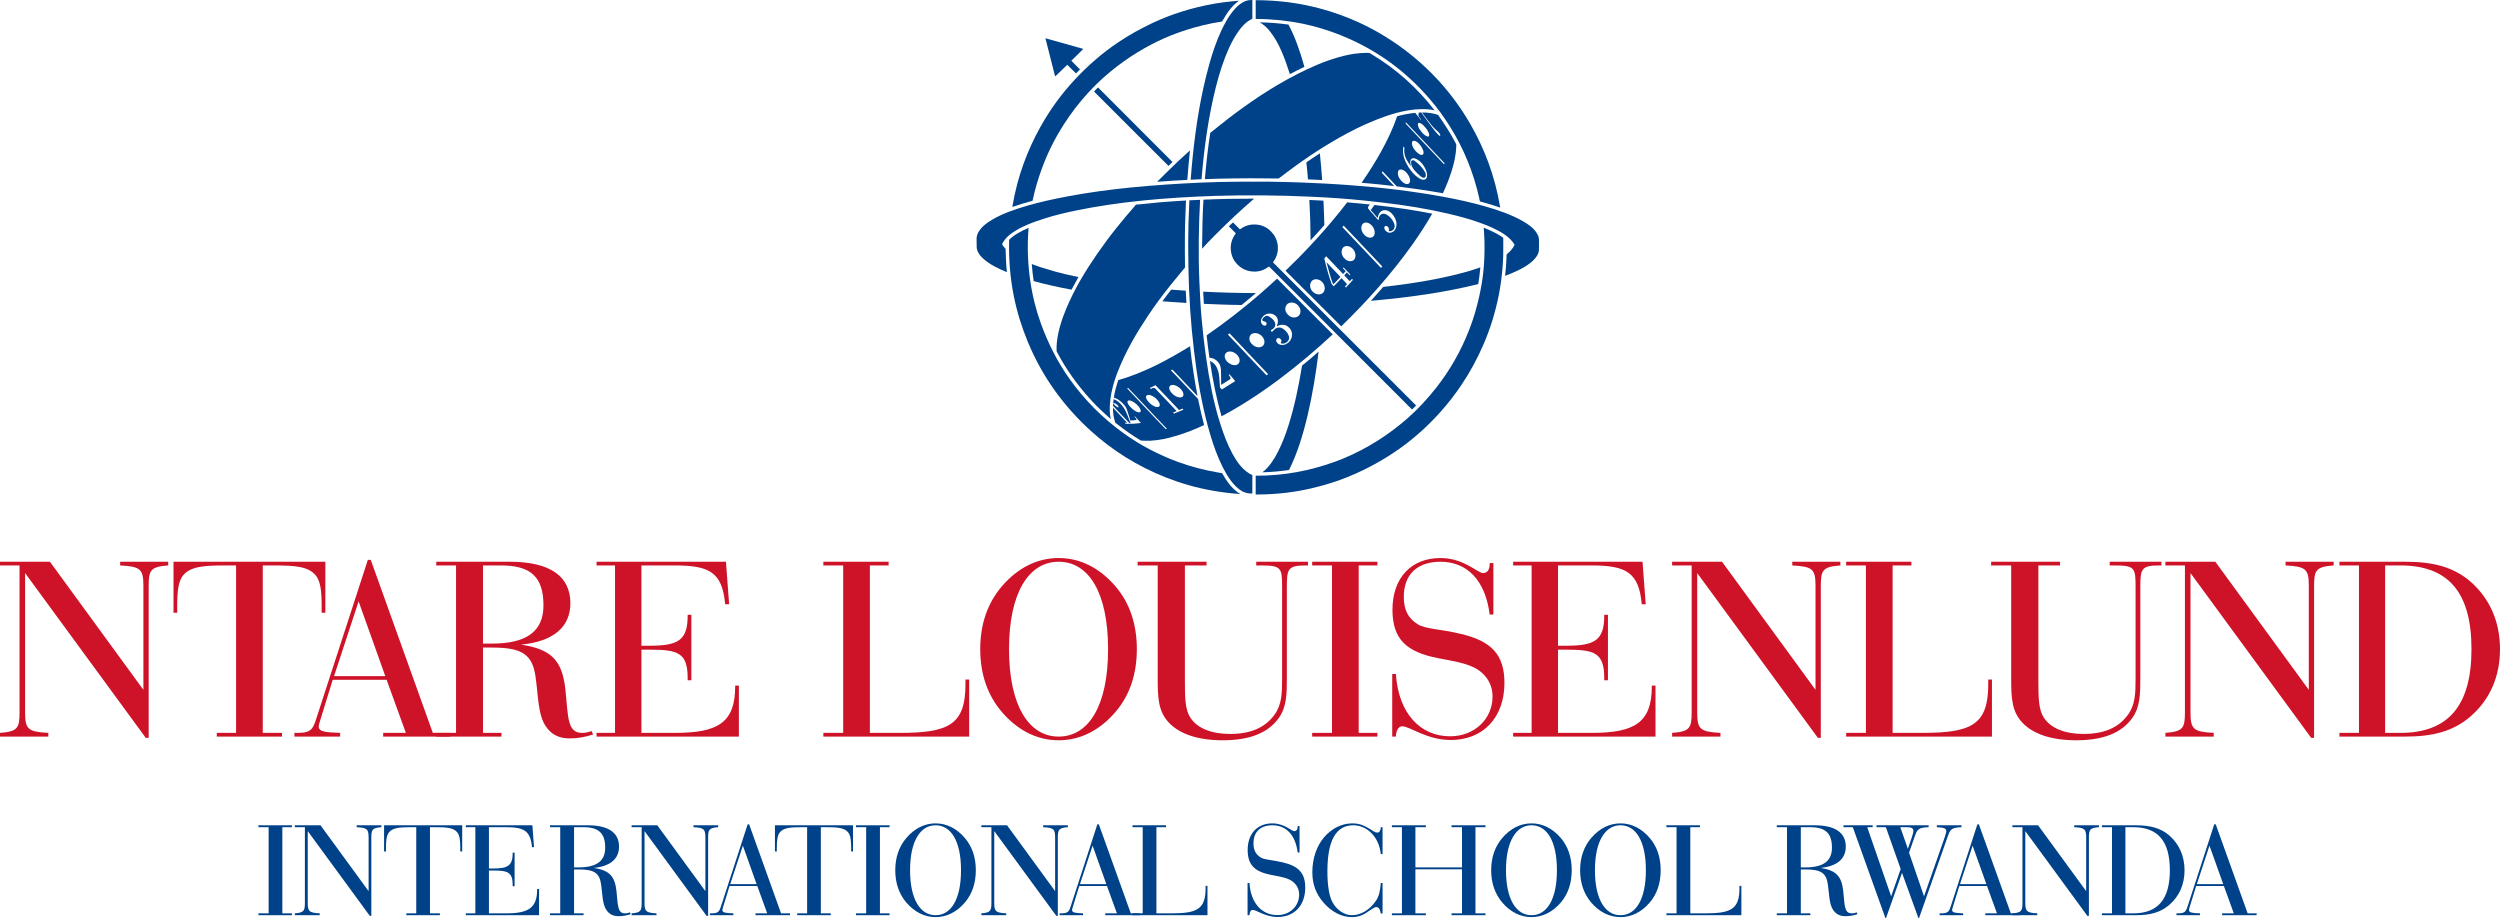 <?xml version="1.0" encoding="UTF-8" standalone="no"?>
<!DOCTYPE svg PUBLIC "-//W3C//DTD SVG 1.1//EN" "http://www.w3.org/Graphics/SVG/1.1/DTD/svg11.dtd">
<svg width="100%" height="100%" viewBox="0 0 256 94" version="1.1" xmlns="http://www.w3.org/2000/svg" xmlns:xlink="http://www.w3.org/1999/xlink" xml:space="preserve" xmlns:serif="http://www.serif.com/" style="fill-rule:evenodd;clip-rule:evenodd;stroke-linejoin:round;stroke-miterlimit:2;">
	<g>
		<path d="M157.575,24.38c0.029,0.183 0.025,0.429 0.017,0.654c-0.009,0.221 0.012,0.45 -0.013,0.65c-0.025,0.196 -0.096,0.346 -0.179,0.488c-0.163,0.275 -0.388,0.5 -0.633,0.704c-0.734,0.591 -1.692,1.012 -2.646,1.371c0.066,-0.53 0.104,-1.05 0.133,-1.617c0.013,-0.183 0.004,-0.371 0.025,-0.558c0,-0.042 0.017,-0.042 0.05,-0.067c0.313,-0.258 0.592,-0.558 0.767,-0.942c-0.467,-0.808 -1.396,-1.325 -2.275,-1.741c-0.45,-0.209 -0.929,-0.388 -1.417,-0.559c-0.487,-0.175 -0.992,-0.333 -1.504,-0.475c-2.071,-0.571 -4.292,-1 -6.592,-1.325c-1.154,-0.162 -2.337,-0.291 -3.537,-0.421c-1.796,-0.187 -3.642,-0.316 -5.534,-0.4c-3.108,-0.145 -6.491,-0.187 -9.691,-0.087c-5.113,0.162 -9.95,0.592 -14.338,1.496c-1.083,0.225 -2.158,0.475 -3.158,0.796c-1.238,0.391 -2.463,0.833 -3.429,1.52c-0.388,0.275 -0.725,0.584 -0.954,1.025c-0.038,0.067 -0.059,0.113 -0.021,0.175c0.091,0.15 0.204,0.28 0.325,0.413c0.025,0.821 0.054,1.629 0.133,2.392c-0.883,-0.375 -1.733,-0.767 -2.404,-1.375c-0.221,-0.2 -0.421,-0.421 -0.558,-0.696c-0.071,-0.146 -0.121,-0.309 -0.13,-0.5c-0.008,-0.188 0,-0.409 -0.008,-0.617c-0.012,-0.217 -0.004,-0.412 0.046,-0.575c0.042,-0.162 0.112,-0.304 0.196,-0.429c0.325,-0.513 0.821,-0.867 1.337,-1.175c1.029,-0.621 2.296,-1.054 3.596,-1.438c1.313,-0.383 2.683,-0.679 4.079,-0.945c4.229,-0.805 8.842,-1.2 13.663,-1.421c1.2,-0.054 2.433,-0.084 3.679,-0.092c0.204,0 0.412,-0.008 0.621,-0.008l1.975,-0c0.446,-0 0.891,-0.004 1.325,0.012c0.883,0.034 1.758,0.025 2.612,0.067c0.867,0.042 1.721,0.079 2.563,0.117c0.85,0.041 1.687,0.104 2.516,0.162c3.33,0.242 6.534,0.633 9.534,1.183c1.496,0.271 2.962,0.596 4.358,0.996c1.396,0.4 2.717,0.867 3.846,1.517c0.554,0.317 1.1,0.687 1.433,1.246c0.084,0.141 0.159,0.283 0.192,0.479" style="fill:#004289;fill-rule:nonzero;"/>
		<path d="M153.938,24.697c0.012,0.92 -0.005,1.87 -0.08,2.729c-0.083,1 -0.212,1.925 -0.391,2.833c-0.359,1.796 -0.879,3.433 -1.525,4.933c-0.646,1.509 -1.4,2.892 -2.267,4.188c-0.642,0.962 -1.35,1.875 -2.108,2.729c-1.259,1.421 -2.671,2.708 -4.242,3.825c-1.575,1.117 -3.3,2.079 -5.208,2.863c-1.142,0.475 -2.371,0.858 -3.671,1.17c-1.729,0.417 -3.646,0.671 -5.784,0.671c-0.016,0 -0.037,0.004 -0.045,0c-0.038,-0.004 -0.025,0.004 -0.034,-0.025c-0.016,-0.046 0,-0.154 0,-0.233l0,-1.604c0,-0.021 -0.008,-0.054 0.009,-0.063c3.033,0.009 5.604,-0.554 7.862,-1.346c0.379,-0.129 0.746,-0.27 1.108,-0.42c2.513,-1.046 4.667,-2.45 6.567,-4.113c1.079,-0.946 2.058,-2.008 2.954,-3.15c1.342,-1.708 2.471,-3.65 3.329,-5.829c0.575,-1.458 1.013,-3.042 1.313,-4.792c0.292,-1.712 0.375,-3.787 0.208,-5.725c0,-0.008 0,-0.012 0.009,-0.016c0.666,0.27 1.287,0.545 1.854,0.929c0.041,0.025 0.087,0.046 0.112,0.071c0.038,0.041 0.029,0.287 0.029,0.375" style="fill:#004289;fill-rule:nonzero;"/>
		<path d="M153.621,21.247c-0,0.004 -0.004,0.008 -0.013,0.008c-0.571,-0.2 -1.162,-0.383 -1.775,-0.55c-0.087,-0.021 -0.179,-0.038 -0.258,-0.071c-0.025,-0.008 -0.025,-0.004 -0.033,-0.033c-0.034,-0.079 -0.038,-0.179 -0.059,-0.271c-0.612,-2.746 -1.612,-5.096 -2.891,-7.183c-0.655,-1.075 -1.388,-2.08 -2.188,-3.009c-2.4,-2.791 -5.379,-5.033 -9.087,-6.521c-2.463,-0.991 -5.255,-1.658 -8.721,-1.679l-0.013,0l0,-1.908c0,-0.008 0,-0.013 0.004,-0.013c3.821,0.013 6.934,0.775 9.671,1.896c2.05,0.842 3.875,1.913 5.525,3.15c2.742,2.054 5.038,4.617 6.792,7.663c1.408,2.446 2.5,5.237 3.046,8.521" style="fill:#004289;fill-rule:nonzero;"/>
		<path d="M151.588,27.38c-0.046,0.583 -0.13,1.167 -0.217,1.712c-3.271,0.813 -6.85,1.338 -10.613,1.675c-0.054,0.005 -0.116,0.005 -0.187,0.009c-0.058,0.008 -0.15,0.029 -0.179,0.021c-0.009,-0.005 -0.013,-0 -0,-0.021c0.041,-0.05 0.104,-0.1 0.146,-0.15c0.354,-0.392 0.683,-0.763 1.033,-1.167c0.029,-0.029 0.062,-0.075 0.087,-0.083c0.042,-0.013 0.109,-0.013 0.167,-0.017c3.05,-0.35 5.975,-0.842 8.621,-1.608c0.187,-0.059 0.383,-0.117 0.567,-0.179c0.195,-0.063 0.391,-0.121 0.575,-0.192" style="fill:#004289;fill-rule:nonzero;"/>
		<path d="M144.388,18.559c0.029,-0.304 -0.13,-0.575 -0.255,-0.742c-0.145,-0.2 -0.321,-0.375 -0.558,-0.445c-0.058,-0.017 -0.129,-0.021 -0.192,-0.013c-0.075,0.013 -0.145,0.05 -0.183,0.113c-0.125,0.195 -0.037,0.516 0.042,0.683c0.108,0.212 0.287,0.429 0.475,0.558c0.104,0.075 0.229,0.142 0.383,0.138c0.171,-0.009 0.275,-0.138 0.287,-0.292m1.388,-2.933c-0,-0.146 -0.058,-0.284 -0.125,-0.409c-0.113,-0.233 -0.279,-0.458 -0.463,-0.612c-0.108,-0.088 -0.275,-0.213 -0.45,-0.183c-0.091,0.016 -0.141,0.083 -0.15,0.183c-0.025,0.225 0.067,0.408 0.142,0.542c0.138,0.233 0.3,0.425 0.525,0.579c0.083,0.062 0.267,0.183 0.408,0.121c0.071,-0.03 0.113,-0.117 0.113,-0.221m-0.071,2.779c0.379,0.029 0.479,-0.296 0.413,-0.654c-0.055,-0.275 -0.163,-0.504 -0.284,-0.7c-0.179,-0.292 -0.425,-0.575 -0.741,-0.742c-0.109,-0.058 -0.246,-0.121 -0.392,-0.108c-0.375,0.033 -0.321,0.558 -0.2,0.829c-0.004,-0 -0.004,-0.004 -0.008,-0.004c-0.092,-0.125 -0.192,-0.246 -0.284,-0.388c-0.254,-0.379 -0.491,-0.871 -0.391,-1.529c-0,-0.017 -0.021,-0.042 -0.042,-0.058c-0.017,-0.021 -0.042,-0.05 -0.058,-0.042c-0.105,0.396 -0.034,0.854 0.075,1.188c0.112,0.345 0.27,0.65 0.445,0.925c0.267,0.416 0.58,0.795 0.988,1.07c0.133,0.088 0.3,0.196 0.479,0.213m0.588,-4.442c0.129,-0.075 0.008,-0.371 -0.034,-0.45c-0.121,-0.258 -0.3,-0.475 -0.483,-0.662c-0.096,-0.096 -0.204,-0.188 -0.333,-0.242c-0.046,-0.017 -0.105,-0.033 -0.155,-0.025c-0.12,0.021 -0.108,0.188 -0.075,0.317c0.067,0.241 0.196,0.412 0.342,0.591c0.133,0.163 0.292,0.33 0.496,0.438c0.062,0.033 0.175,0.075 0.242,0.033m1.591,2.859c0.017,-0.034 0.021,-0.08 0.038,-0.113c-1.309,-1.4 -2.634,-2.792 -3.954,-4.183c-0.013,0.041 -0.025,0.083 -0.038,0.121c0.896,0.958 1.817,1.929 2.717,2.879c0.25,0.262 0.491,0.525 0.741,0.787c0.155,0.159 0.309,0.338 0.463,0.488c0.008,0.008 0.021,0.025 0.033,0.021m-6.3,0.72c-0.029,0.05 -0.062,0.1 -0.091,0.146c0.404,0.446 0.833,0.879 1.237,1.329c0.013,0.009 0.033,0.017 0.029,0.034c-1.091,-0.134 -2.2,-0.242 -3.325,-0.338c0,-0.016 0.013,-0.029 0.021,-0.041c0.696,-1.009 1.375,-2.067 1.983,-3.171c0.617,-1.125 1.196,-2.309 1.634,-3.6c0.579,-0.154 1.183,-0.279 1.85,-0.346c0.2,0.242 0.391,0.512 0.591,0.742c0.025,-0.05 -0.02,-0.084 -0.045,-0.121c-0.025,-0.034 -0.05,-0.071 -0.075,-0.104c-0.05,-0.067 -0.13,-0.155 -0.146,-0.234c-0.017,-0.104 0.037,-0.2 0.037,-0.312c0.059,-0.004 0.121,-0 0.171,-0.009c0.017,0 0.063,-0.004 0.083,0c0.034,0.013 0.084,0.109 0.117,0.155c0.413,0.57 0.817,1.15 1.258,1.708c0.113,0.142 0.238,0.292 0.38,0.425c0.045,0.046 0.116,0.112 0.162,0.1c0.054,-0.017 0.033,-0.1 0.013,-0.15c-0.092,-0.213 -0.334,-0.375 -0.496,-0.529c-0.175,-0.167 -0.338,-0.359 -0.484,-0.542c-0.312,-0.392 -0.6,-0.779 -0.87,-1.167c0.633,-0.004 1.17,0.084 1.637,0.246c0.658,0.913 1.283,1.884 1.825,2.929c0.013,0.034 0.042,0.08 0.046,0.1c0.008,0.055 -0.004,0.13 -0.004,0.2c-0.029,0.95 -0.242,1.767 -0.471,2.513c-0.254,0.821 -0.563,1.562 -0.9,2.283c-1.471,-0.266 -3,-0.491 -4.563,-0.687c-0.054,-0.009 -0.112,-0.004 -0.15,-0.017c-0.029,-0.012 -0.066,-0.058 -0.095,-0.092c-0.455,-0.491 -0.905,-0.962 -1.359,-1.45" style="fill:#004289;fill-rule:nonzero;"/>
		<path d="M146.9,11.297c0.008,0.004 -0.004,0.008 -0.004,-0c-0.821,-0.192 -1.842,-0.134 -2.65,-0.005c-0.825,0.138 -1.596,0.35 -2.3,0.592c-1.446,0.504 -2.758,1.1 -4.017,1.779c-2.196,1.184 -4.225,2.521 -6.158,3.984c-0.234,0.175 -0.479,0.358 -0.721,0.545c-0.033,0.03 -0.071,0.067 -0.1,0.08c-0.046,0.02 -0.15,0.004 -0.229,0.004c-0.871,-0 -1.742,-0.021 -2.625,-0.021c-0.638,-0 -1.275,0.017 -1.908,0.017c-0.938,-0 -1.884,0.05 -2.809,0.07c0.134,-1.625 0.313,-3.208 0.55,-4.733c2.175,-1.779 4.463,-3.487 6.996,-4.971c1.263,-0.741 2.567,-1.421 3.975,-2.012c0.708,-0.304 1.446,-0.559 2.217,-0.779c0.687,-0.196 1.387,-0.346 2.204,-0.409c0.212,-0.016 0.404,-0.025 0.637,-0.025c0.092,0 0.188,0 0.263,0.009c0.066,0.012 0.175,0.1 0.25,0.145c2.521,1.509 4.687,3.467 6.429,5.73" style="fill:#004289;fill-rule:nonzero;"/>
		<path d="M146.008,17.922c0.005,0.22 -0.145,0.35 -0.345,0.25c-0.159,-0.067 -0.292,-0.209 -0.417,-0.321c-0.129,-0.117 -0.263,-0.25 -0.371,-0.375c-0.112,-0.125 -0.217,-0.267 -0.296,-0.446c-0.054,-0.133 -0.154,-0.454 -0.021,-0.583c0.029,-0.025 0.067,-0.038 0.105,-0.038c0.145,-0.008 0.245,0.096 0.341,0.179c0.308,0.25 0.584,0.517 0.809,0.859c0.095,0.145 0.187,0.291 0.195,0.475" style="fill:#004289;fill-rule:nonzero;"/>
		<path d="M144.896,41.409c0.025,0.025 0.116,0.104 0.116,0.113c0,0.016 -0.083,0.087 -0.104,0.108c-0.104,0.104 -0.208,0.2 -0.308,0.3c-0.046,-0.029 -0.083,-0.067 -0.121,-0.104c-4.837,-4.842 -9.692,-9.7 -14.533,-14.538c-0.421,0.317 -0.959,0.575 -1.688,0.517c-0.658,-0.05 -1.154,-0.333 -1.521,-0.696c-0.366,-0.362 -0.65,-0.858 -0.704,-1.521c-0.054,-0.725 0.196,-1.271 0.517,-1.687c-0.05,-0.063 -0.113,-0.121 -0.175,-0.184c-0.146,-0.15 -0.296,-0.295 -0.45,-0.45c-0.021,-0.02 -0.092,-0.075 -0.092,-0.087c0,-0.017 0.084,-0.088 0.1,-0.104c0.109,-0.1 0.217,-0.204 0.321,-0.3c0.242,0.233 0.475,0.475 0.717,0.708c0.404,-0.296 0.95,-0.554 1.683,-0.487c0.65,0.054 1.133,0.333 1.488,0.695c0.362,0.363 0.641,0.838 0.704,1.492c0.066,0.708 -0.184,1.267 -0.492,1.679c4.825,4.842 9.696,9.7 14.542,14.546" style="fill:#004289;fill-rule:nonzero;"/>
		<path d="M138.542,28.659c-0.034,-0.033 -0.063,-0.071 -0.1,-0.104c-0.05,0.062 -0.113,0.121 -0.167,0.179c-0.012,0.017 -0.042,0.063 -0.054,0.063c-0.008,-0 -0.059,-0.059 -0.075,-0.075c-0.167,-0.171 -0.342,-0.375 -0.496,-0.53c0.092,-0.1 0.179,-0.2 0.271,-0.3c0.091,0.096 0.183,0.196 0.279,0.288c0.025,-0.021 0.054,-0.046 0.071,-0.075c-0.229,-0.242 -0.458,-0.488 -0.692,-0.725c-0.016,0.029 -0.05,0.05 -0.066,0.083c0.1,0.1 0.195,0.204 0.291,0.309c-0.091,0.091 -0.175,0.195 -0.271,0.287c-0.583,-0.6 -1.145,-1.221 -1.733,-1.821c-0.025,0.038 -0.058,0.071 -0.1,0.117c-0.029,0.033 -0.087,0.075 -0.092,0.108c-0.004,0.034 0.03,0.121 0.042,0.171c0.196,0.85 0.442,1.704 0.713,2.454c0.075,0.071 0.145,0.15 0.216,0.225c0.271,-0.262 0.525,-0.55 0.792,-0.825c0.192,0.204 0.387,0.4 0.571,0.613c-0.071,0.075 -0.15,0.146 -0.213,0.229c0.017,0.008 0.067,0.108 0.096,0.108c0.017,0 0.071,-0.079 0.088,-0.1c0.216,-0.216 0.441,-0.458 0.629,-0.679m0.054,-2.008c0.154,-0.113 0.242,-0.359 0.2,-0.613c-0.05,-0.333 -0.233,-0.566 -0.463,-0.716c-0.112,-0.071 -0.279,-0.142 -0.466,-0.125c-0.15,0.012 -0.271,0.079 -0.342,0.162c-0.117,0.142 -0.167,0.35 -0.137,0.558c0.029,0.188 0.12,0.363 0.225,0.484c0.104,0.121 0.233,0.237 0.412,0.3c0.179,0.062 0.404,0.075 0.571,-0.05m1.883,-2.346c0.217,-0.075 0.325,-0.325 0.288,-0.617c-0.05,-0.333 -0.238,-0.583 -0.463,-0.746c-0.112,-0.083 -0.271,-0.162 -0.45,-0.154c-0.141,0.004 -0.266,0.067 -0.333,0.159c-0.1,0.133 -0.142,0.316 -0.113,0.52c0.025,0.175 0.113,0.346 0.196,0.459c0.084,0.116 0.204,0.237 0.346,0.312c0.133,0.075 0.338,0.138 0.529,0.067m0.938,3.129c0.041,-0.054 0.087,-0.1 0.125,-0.158c-1.313,-1.396 -2.629,-2.788 -3.95,-4.175c-0.05,0.046 -0.088,0.104 -0.134,0.154c1.313,1.396 2.634,2.792 3.959,4.179m-9.692,0.371c-0.021,-0.021 -0.083,-0.083 -0.083,-0.088c-0,-0.012 0.075,-0.079 0.104,-0.104c0.108,-0.104 0.217,-0.208 0.312,-0.308c0.146,-0.142 0.28,-0.288 0.421,-0.413c0.296,-0.266 0.559,-0.562 0.829,-0.833c0.542,-0.546 1.084,-1.142 1.609,-1.712c1.062,-1.167 2.075,-2.38 3.041,-3.63c0.717,0.059 1.438,0.138 2.155,0.205c0.041,0.004 0.12,-0 0.137,0.012c0.021,0.008 -0.012,0.042 -0.029,0.067c-0.071,0.1 -0.192,0.216 -0.104,0.362c0.062,0.109 0.162,0.204 0.25,0.304c0.246,0.284 0.529,0.609 0.771,0.88c0.033,-0.034 0.037,-0.071 0.041,-0.113c0.025,-0.279 0.184,-0.554 0.488,-0.554c0.191,-0 0.325,0.087 0.437,0.167c0.229,0.166 0.421,0.375 0.563,0.633c0.075,0.129 0.141,0.262 0.15,0.45c-0,0.279 -0.146,0.467 -0.371,0.533c-0.079,0.021 -0.204,0.029 -0.233,-0.033c-0.017,-0.042 0.016,-0.104 0.016,-0.138c0.013,-0.17 -0.121,-0.337 -0.275,-0.362c-0.116,-0.017 -0.191,0.067 -0.2,0.175c-0.004,0.125 0.063,0.229 0.125,0.308c0.067,0.079 0.159,0.142 0.246,0.179c0.242,0.096 0.492,-0.008 0.629,-0.145c0.146,-0.146 0.225,-0.338 0.246,-0.609c0.017,-0.262 -0.054,-0.5 -0.146,-0.696c-0.087,-0.187 -0.212,-0.358 -0.358,-0.504c-0.129,-0.129 -0.321,-0.262 -0.538,-0.308c-0.283,-0.063 -0.483,0.042 -0.625,0.192c-0.137,0.154 -0.204,0.325 -0.254,0.591c-0.016,0.013 -0.029,-0.016 -0.041,-0.033c-0.221,-0.25 -0.459,-0.517 -0.671,-0.771c0.091,-0.125 0.191,-0.254 0.287,-0.392c0.025,-0.033 0.067,-0.116 0.096,-0.125c0.038,-0.012 0.129,0.013 0.196,0.021c1.958,0.221 3.908,0.504 5.717,0.863c-0.634,1.1 -1.321,2.162 -2.042,3.175c-2.167,3.046 -4.633,5.791 -7.275,8.362c-1.875,-1.862 -3.742,-3.729 -5.621,-5.608m3.521,0.937c-0.133,-0.087 -0.321,-0.17 -0.55,-0.145c-0.158,0.012 -0.283,0.083 -0.363,0.17c-0.12,0.13 -0.183,0.309 -0.175,0.509c0.009,0.191 0.092,0.375 0.192,0.504c0.183,0.233 0.588,0.483 0.975,0.304c0.158,-0.071 0.267,-0.212 0.308,-0.379c0.055,-0.196 0.005,-0.433 -0.07,-0.583c-0.084,-0.171 -0.18,-0.28 -0.317,-0.38" style="fill:#004289;fill-rule:nonzero;"/>
		<path d="M137.263,28.355c-0.18,0.192 -0.359,0.383 -0.542,0.575c-0.063,0.062 -0.117,0.129 -0.188,0.179c-0.05,-0.079 -0.083,-0.167 -0.116,-0.254c-0.225,-0.625 -0.4,-1.333 -0.584,-2.004c0.475,0.487 0.95,1.004 1.429,1.504" style="fill:#004289;fill-rule:nonzero;"/>
		<path d="M135.608,22.884c0,0.054 0.013,0.121 0.005,0.154c-0.005,0.021 -0.059,0.075 -0.084,0.104c-0.442,0.5 -0.875,0.996 -1.325,1.467c-0.008,-1.408 -0.05,-2.779 -0.125,-4.125c0,-0.004 0,-0.008 0.004,-0.008c0.484,0.021 0.959,0.046 1.438,0.071c0.041,0.758 0.062,1.55 0.087,2.337" style="fill:#004289;fill-rule:nonzero;"/>
		<path d="M135.154,15.705c0.088,0.9 0.175,1.808 0.238,2.733c-0.48,-0.029 -0.971,-0.046 -1.459,-0.071c-0.037,-0.541 -0.091,-1.087 -0.15,-1.625c-0.004,-0.041 -0.012,-0.091 -0.008,-0.112c0.008,-0.033 0.125,-0.092 0.167,-0.121c0.171,-0.117 0.341,-0.233 0.508,-0.346c0.246,-0.162 0.467,-0.312 0.7,-0.462c0.004,-0 0.004,0.004 0.004,0.004" style="fill:#004289;fill-rule:nonzero;"/>
		<path d="M135.021,36.009c0.004,0 0.004,0.004 0.004,0.004c-0.271,2.242 -0.633,4.417 -1.113,6.463c-0.479,2.041 -1.07,3.962 -1.916,5.65c-0.859,0.129 -1.763,0.212 -2.717,0.237c-0.012,-0.004 0.033,-0.033 0.05,-0.05c0.325,-0.246 0.6,-0.566 0.846,-0.904c0.262,-0.362 0.496,-0.758 0.7,-1.171c0.417,-0.821 0.767,-1.729 1.067,-2.675c0.604,-1.916 1.037,-3.975 1.383,-6.1c0.004,-0.029 0.067,-0.075 0.104,-0.108c0.246,-0.204 0.504,-0.408 0.746,-0.613c0.292,-0.245 0.571,-0.495 0.846,-0.733" style="fill:#004289;fill-rule:nonzero;"/>
		<path d="M126.758,37.297c0.142,-0.105 0.196,-0.267 0.175,-0.455c-0.016,-0.179 -0.104,-0.325 -0.195,-0.441c-0.109,-0.129 -0.205,-0.209 -0.35,-0.284c-0.138,-0.07 -0.305,-0.141 -0.525,-0.12c-0.221,0.02 -0.371,0.145 -0.43,0.32c-0.058,0.184 0.005,0.38 0.075,0.509c0.08,0.15 0.18,0.246 0.3,0.337c0.209,0.163 0.659,0.35 0.95,0.134m2.709,-2.155c0.041,-0.208 -0.025,-0.408 -0.117,-0.554c-0.096,-0.15 -0.2,-0.254 -0.35,-0.341c-0.142,-0.084 -0.325,-0.159 -0.558,-0.134c-0.129,0.009 -0.246,0.059 -0.321,0.121c-0.117,0.104 -0.204,0.279 -0.184,0.496c0.025,0.212 0.121,0.35 0.225,0.471c0.175,0.204 0.58,0.471 0.988,0.321c0.171,-0.067 0.279,-0.213 0.317,-0.38m0.225,3.292c0.058,-0.033 0.104,-0.079 0.162,-0.112c-0.067,-0.092 -0.154,-0.175 -0.237,-0.259c-0.084,-0.087 -0.163,-0.175 -0.246,-0.262c-0.409,-0.438 -0.829,-0.875 -1.238,-1.309c-0.733,-0.787 -1.483,-1.562 -2.221,-2.35c-0.004,0 -0.004,-0.004 -0.008,-0.004c-0.054,0.042 -0.108,0.079 -0.162,0.117c0.029,0.05 0.075,0.092 0.112,0.133c0.296,0.304 0.583,0.604 0.871,0.913c0.975,1.058 1.983,2.087 2.967,3.133m2.6,-4.021c0.07,-0.454 -0.18,-0.808 -0.438,-0.991c-0.137,-0.096 -0.337,-0.175 -0.562,-0.163c-0.217,0.008 -0.371,0.071 -0.563,0.158c0.067,-0.154 0.121,-0.304 0.125,-0.483c0.004,-0.192 -0.037,-0.342 -0.125,-0.467c-0.154,-0.216 -0.429,-0.383 -0.829,-0.35c-0.329,0.025 -0.575,0.238 -0.708,0.48c-0.067,0.12 -0.109,0.295 -0.038,0.47c0.05,0.121 0.167,0.267 0.317,0.28c0.116,0.012 0.212,-0.059 0.225,-0.15c0.016,-0.105 -0.042,-0.196 -0.1,-0.234c-0.079,-0.054 -0.313,-0.058 -0.338,-0.171c-0.025,-0.116 0.084,-0.233 0.154,-0.3c0.088,-0.079 0.188,-0.141 0.309,-0.15c0.141,-0.008 0.254,0.084 0.35,0.146c0.091,0.063 0.175,0.129 0.246,0.2c0.141,0.142 0.3,0.342 0.275,0.604c-0.017,0.175 -0.146,0.33 -0.267,0.413c-0.079,0.05 -0.196,0.071 -0.183,0.175c0.004,0.058 0.058,0.087 0.116,0.083c0.067,-0.004 0.113,-0.087 0.159,-0.137c0.141,-0.15 0.312,-0.3 0.604,-0.288c0.179,0.009 0.312,0.088 0.425,0.171c0.121,0.088 0.212,0.183 0.304,0.292c0.154,0.191 0.375,0.55 0.183,0.858c-0.1,0.163 -0.304,0.321 -0.562,0.333c-0.088,0 -0.204,-0.012 -0.213,-0.083c-0.012,-0.087 0.067,-0.125 0.063,-0.212c-0.009,-0.117 -0.138,-0.23 -0.225,-0.263c-0.171,-0.067 -0.329,0.063 -0.317,0.242c0.021,0.221 0.225,0.366 0.383,0.416c0.188,0.067 0.446,0.03 0.609,-0.045c0.316,-0.15 0.566,-0.438 0.621,-0.834m0.87,-2.437c0.05,-0.375 -0.183,-0.679 -0.387,-0.825c-0.142,-0.104 -0.346,-0.184 -0.592,-0.163c-0.166,0.017 -0.304,0.084 -0.391,0.179c-0.088,0.1 -0.163,0.225 -0.175,0.388c-0.017,0.217 0.041,0.358 0.12,0.487c0.142,0.238 0.405,0.459 0.746,0.467c0.379,0.013 0.634,-0.208 0.679,-0.533m3.313,2.262c-1.708,1.592 -3.496,3.1 -5.379,4.517c-1.879,1.417 -3.871,2.729 -6.013,3.879c-0.508,-1.775 -0.891,-3.679 -1.187,-5.667c0.45,0.188 0.691,0.538 0.841,1.03c0.13,0.42 0.134,0.95 0.175,1.458c0.005,0.075 0,0.158 0.017,0.217c0.013,0.045 0.063,0.075 0.092,0.108c0.033,0.037 0.062,0.075 0.1,0.104c0.458,-0.279 0.912,-0.567 1.362,-0.854c-0.191,-0.242 -0.379,-0.475 -0.583,-0.7c-0.025,0.021 -0.058,0.037 -0.083,0.058c0.029,0.059 0.075,0.104 0.112,0.163c0.033,0.05 0.083,0.121 0.079,0.196c-0.008,0.087 -0.137,0.15 -0.212,0.195c-0.246,0.155 -0.521,0.338 -0.75,0.467c0.004,-0.325 -0.009,-0.658 -0.009,-0.987c0,-0.325 0.005,-0.655 -0.075,-0.921c-0.062,-0.238 -0.233,-0.45 -0.4,-0.592c-0.179,-0.154 -0.404,-0.262 -0.716,-0.275c-0.109,-0.75 -0.204,-1.517 -0.288,-2.292c1.913,-1.329 3.746,-2.745 5.488,-4.258c0.287,-0.254 0.575,-0.512 0.862,-0.767c0.292,-0.258 0.579,-0.52 0.863,-0.783c1.9,1.9 3.808,3.796 5.704,5.704" style="fill:#004289;fill-rule:nonzero;"/>
		<path d="M131.938,2.517c0.695,1.292 1.195,2.771 1.633,4.325c-0.508,0.242 -1,0.496 -1.488,0.75c-0.504,-1.566 -1.062,-3.129 -1.983,-4.308c-0.146,-0.192 -0.308,-0.383 -0.496,-0.554c-0.187,-0.167 -0.408,-0.333 -0.625,-0.438c1.042,0.005 2.029,0.1 2.959,0.225" style="fill:#004289;fill-rule:nonzero;"/>
		<path d="M128.583,30.013c0.009,0.009 -0.016,0.029 -0.029,0.042c-0.433,0.371 -0.875,0.737 -1.325,1.104c-0.033,0.025 -0.075,0.067 -0.096,0.071c-0.066,0.017 -0.162,-0.004 -0.246,-0.004c-1.212,-0 -2.433,-0.075 -3.612,-0.113c-0.021,-0.412 -0.05,-0.816 -0.067,-1.233c0,-0.008 0,-0.013 0.004,-0.013c1.75,0.092 3.542,0.138 5.371,0.146" style="fill:#004289;fill-rule:nonzero;"/>
		<path d="M128.412,20.342c0.005,0.021 -0.02,0.025 -0.029,0.034c-0.683,0.591 -1.371,1.2 -2.029,1.821c-0.671,0.633 -1.333,1.275 -1.983,1.929c-0.221,0.216 -0.429,0.446 -0.646,0.662c-0.208,0.209 -0.404,0.442 -0.612,0.654c-0.001,0 -0.017,0.021 -0.021,0.005c0.008,-1.709 0.046,-3.38 0.141,-5c1.688,-0.075 3.417,-0.109 5.179,-0.105" style="fill:#004289;fill-rule:nonzero;"/>
		<path d="M128.242,50.526c-0,0.008 -0.004,0.008 -0.009,0.008c-0.754,0.033 -1.225,-0.304 -1.625,-0.671c-0.391,-0.362 -0.72,-0.829 -1,-1.291c-0.57,-0.963 -1.029,-2.063 -1.4,-3.184c-0.379,-1.15 -0.704,-2.358 -0.979,-3.612c-0.275,-1.25 -0.516,-2.55 -0.704,-3.875c-0.375,-2.654 -0.654,-5.463 -0.771,-8.404c-0.054,-1.459 -0.079,-2.955 -0.083,-4.5c-0,-1.463 0.042,-2.925 0.117,-4.33c-0,-0.05 -0.009,-0.104 -0,-0.137c0.004,-0.008 -0,-0.017 0.02,-0.017c0.359,-0.016 0.725,-0.041 1.08,-0.05c-0.138,2.679 -0.192,5.525 -0.075,8.259c0.058,1.354 0.12,2.687 0.241,3.987c0.238,2.608 0.567,5.05 1.05,7.4c0.242,1.163 0.534,2.292 0.875,3.354c0.338,1.054 0.725,2.088 1.225,3c0.5,0.904 1.088,1.75 2.038,2.192l-0,1.871Z" style="fill:#004289;fill-rule:nonzero;"/>
		<path d="M128.242,0.001l-0,1.921c-0.609,0.275 -1.054,0.758 -1.425,1.279c-0.375,0.533 -0.696,1.121 -0.975,1.733c-0.559,1.238 -1,2.625 -1.355,4.054c-0.72,2.884 -1.183,6.042 -1.449,9.363c-0.363,0.025 -0.742,0.033 -1.113,0.054c0.25,-3.3 0.658,-6.488 1.304,-9.413c0.184,-0.833 0.388,-1.645 0.609,-2.445c0.329,-1.184 0.729,-2.342 1.212,-3.384c0.321,-0.683 0.679,-1.35 1.129,-1.929c0.229,-0.292 0.459,-0.546 0.754,-0.775c0.334,-0.262 0.73,-0.475 1.309,-0.458" style="fill:#004289;fill-rule:nonzero;"/>
		<path d="M126.971,50.563c0.004,0.004 0.025,0.013 0.021,0.025c-3.855,-0.266 -7.009,-1.279 -9.767,-2.666c-0.683,-0.346 -1.35,-0.725 -1.988,-1.121c-1.27,-0.8 -2.454,-1.692 -3.537,-2.679c-2.704,-2.455 -4.925,-5.442 -6.442,-9.092c-1.208,-2.913 -2.033,-6.296 -1.921,-10.483c0.542,-0.525 1.255,-0.9 1.992,-1.217c-0.158,1.796 -0.079,3.7 0.154,5.321c0.23,1.637 0.621,3.15 1.117,4.512c0.754,2.075 1.708,3.913 2.875,5.571c1.554,2.204 3.429,4.083 5.613,5.654c1.633,1.171 3.491,2.163 5.533,2.913c1.287,0.475 2.671,0.841 4.183,1.096c0.1,0.02 0.2,0.029 0.3,0.05c0.038,0.008 0.05,0.02 0.071,0.058c0.408,0.729 0.879,1.396 1.529,1.883c0.084,0.063 0.171,0.117 0.267,0.175" style="fill:#004289;fill-rule:nonzero;"/>
		<path d="M126.85,0.076c0.042,-0.004 -0.004,0.021 0,0.016c-0.071,0.063 -0.171,0.125 -0.237,0.18c-0.434,0.362 -0.788,0.816 -1.092,1.295c-0.129,0.196 -0.234,0.405 -0.359,0.6c-0.02,0.03 -0.008,0.034 -0.058,0.042c-0.679,0.108 -1.337,0.229 -1.966,0.388c-1.892,0.47 -3.592,1.1 -5.151,1.912c-0.516,0.271 -1.02,0.55 -1.508,0.85c-0.975,0.592 -1.887,1.25 -2.75,1.958c-2.142,1.763 -3.95,3.913 -5.383,6.392c-1.009,1.738 -1.804,3.671 -2.384,5.858c-0.079,0.309 -0.137,0.63 -0.22,0.955c-0,0.012 -0,0.025 -0.017,0.037c-0.704,0.188 -1.404,0.408 -2.063,0.633c0.521,-3.154 1.559,-5.829 2.875,-8.195c0.992,-1.775 2.159,-3.38 3.492,-4.813c1.325,-1.425 2.808,-2.733 4.463,-3.842c0.558,-0.37 1.125,-0.725 1.712,-1.054c0.592,-0.329 1.192,-0.641 1.829,-0.941c1.875,-0.88 3.967,-1.555 6.325,-1.971c0.588,-0.104 1.204,-0.179 1.838,-0.242c0.216,-0.021 0.442,-0.042 0.654,-0.058" style="fill:#004289;fill-rule:nonzero;"/>
		<path d="M116.788,42.167c0.041,-0.058 0.02,-0.166 -0.009,-0.241c-0.033,-0.075 -0.062,-0.134 -0.1,-0.188c-0.162,-0.237 -0.367,-0.416 -0.6,-0.562c-0.125,-0.079 -0.316,-0.2 -0.508,-0.167c-0.079,0.017 -0.129,0.075 -0.117,0.179c0.017,0.146 0.138,0.3 0.213,0.392c0.191,0.221 0.408,0.412 0.671,0.554c0.104,0.054 0.362,0.158 0.45,0.033m1.683,-0.487c0.204,0.012 0.312,-0.067 0.287,-0.271c-0.012,-0.133 -0.096,-0.262 -0.171,-0.362c-0.175,-0.23 -0.345,-0.367 -0.595,-0.5c-0.113,-0.059 -0.271,-0.125 -0.434,-0.109c-0.087,0.013 -0.162,0.059 -0.191,0.129c-0.063,0.155 0.058,0.342 0.112,0.421c0.154,0.221 0.354,0.404 0.584,0.542c0.112,0.067 0.25,0.142 0.408,0.15m1.012,2.233c-0.029,-0.05 -0.075,-0.087 -0.112,-0.129c-0.125,-0.137 -0.254,-0.262 -0.375,-0.392c-0.488,-0.533 -0.996,-1.041 -1.484,-1.57c-0.645,-0.709 -1.325,-1.392 -1.979,-2.088c-0.041,0.013 -0.083,0.021 -0.121,0.033c0.325,0.35 0.65,0.705 0.984,1.046c0.337,0.342 0.654,0.7 0.987,1.046c0.667,0.692 1.317,1.404 1.988,2.088c0.033,-0.017 0.075,-0.021 0.112,-0.034m1.696,-1.954c-0.012,-0.042 -0.067,-0.083 -0.1,-0.117c-0.108,0.055 -0.225,0.1 -0.337,0.15c-0.809,-0.845 -1.6,-1.704 -2.417,-2.545c-0.196,0.095 -0.383,0.191 -0.583,0.283c0.02,0.042 0.058,0.067 0.087,0.096c0.108,-0.034 0.204,-0.117 0.333,-0.104c0.138,0.016 0.25,0.179 0.338,0.275c0.096,0.1 0.196,0.2 0.283,0.3c0.567,0.6 1.179,1.229 1.704,1.8c-0.12,0.05 -0.237,0.1 -0.366,0.145c0.025,0.021 0.071,0.105 0.108,0.109c0.021,0.004 0.088,-0.034 0.117,-0.05c0.283,-0.109 0.583,-0.238 0.833,-0.342m0.008,-1.554c0,-0.288 -0.241,-0.546 -0.387,-0.671c-0.175,-0.146 -0.442,-0.329 -0.746,-0.317c-0.196,0.009 -0.342,0.113 -0.325,0.342c0.013,0.171 0.1,0.292 0.175,0.392c0.158,0.204 0.371,0.387 0.642,0.491c0.266,0.1 0.637,0.096 0.641,-0.237m1.534,0.637c0.166,0.842 0.371,1.68 0.579,2.484c-0.917,0.429 -1.883,0.821 -2.933,1.125c-0.784,0.233 -1.609,0.429 -2.563,0.479c-0.162,0.004 -0.321,0.012 -0.492,0.004c-0.162,-0.004 -0.32,-0.004 -0.491,-0.025c-0.846,-0.5 -1.679,-1.096 -2.454,-1.7c-0.05,-0.042 -0.129,-0.083 -0.154,-0.125c-0.025,-0.037 -0.038,-0.108 -0.055,-0.167c-0.129,-0.391 -0.191,-0.845 -0.191,-1.362c0.012,-0.008 0.033,0.021 0.041,0.033c0.467,0.5 0.967,1.009 1.421,1.509c-0.083,-0.005 -0.166,-0.009 -0.246,-0.013c-0.008,0.013 0.021,0.042 0.038,0.058c0.017,0.021 0.05,0.055 0.071,0.055c0.25,-0 0.521,0.004 0.787,-0.009c0.263,-0.016 0.521,-0.046 0.742,-0.075c-0.038,-0.066 -0.1,-0.116 -0.154,-0.179c-0.125,-0.142 -0.259,-0.287 -0.388,-0.442c-0.029,-0.033 -0.054,-0.066 -0.108,-0.041c0.058,0.108 0.183,0.183 0.221,0.329c-0.071,0.046 -0.192,0.046 -0.304,0.058c-0.113,0.013 -0.23,0.017 -0.338,0.025c-0.079,-0.25 -0.158,-0.512 -0.237,-0.771c-0.084,-0.25 -0.155,-0.512 -0.3,-0.708c-0.142,-0.196 -0.313,-0.367 -0.496,-0.512c-0.188,-0.15 -0.396,-0.288 -0.659,-0.35c0.1,-0.646 0.263,-1.225 0.446,-1.792c2.792,-0.813 5.125,-2.113 7.359,-3.475c0.195,1.75 0.445,3.45 0.762,5.083c-0.017,0.009 -0.058,-0.046 -0.079,-0.066c-0.188,-0.192 -0.371,-0.405 -0.563,-0.596c-0.65,-0.663 -1.279,-1.371 -1.929,-2.034c-0.05,0.025 -0.096,0.055 -0.146,0.075c0.05,0.071 0.113,0.125 0.167,0.184c0.638,0.679 1.279,1.333 1.917,2.025c0.196,0.216 0.412,0.425 0.612,0.646c0.025,0.029 0.075,0.075 0.084,0.095c0.02,0.042 0.02,0.113 0.033,0.175" style="fill:#004289;fill-rule:nonzero;"/>
		<path d="M121.842,15.409c0.004,-0.004 0.008,-0.004 0.008,-0.008c-0.092,0.983 -0.2,1.996 -0.271,3.021c-0.962,0.05 -1.916,0.104 -2.875,0.179c-0.05,0.004 -0.154,0.025 -0.187,0.012c-0.017,-0.004 -0,-0.016 0.004,-0.021c0.046,-0.054 0.129,-0.129 0.175,-0.179c0.2,-0.212 0.421,-0.421 0.617,-0.616c0.816,-0.817 1.679,-1.625 2.529,-2.388" style="fill:#004289;fill-rule:nonzero;"/>
		<path d="M121.433,20.534c0.029,0.017 0.013,0.063 0.009,0.092c-0.021,0.516 -0.034,1.05 -0.059,1.575c-0.054,1.116 -0.054,2.275 -0.054,3.437c0,0.575 0.017,1.154 0.017,1.725l-0,0.017c-0.008,0.054 -0.109,0.146 -0.159,0.204c-0.829,0.988 -1.654,2 -2.429,3.042c-0.416,0.558 -0.816,1.133 -1.204,1.708c-1.162,1.738 -2.258,3.608 -3.075,5.675c-0.271,0.696 -0.512,1.433 -0.675,2.242c-0.141,0.729 -0.237,1.679 -0.091,2.487c0.004,0.034 0.037,0.129 0.029,0.146c-0.004,0.025 -0.017,0 -0.029,-0.012c-0.2,-0.155 -0.371,-0.325 -0.559,-0.492c-0.587,-0.525 -1.146,-1.088 -1.666,-1.675c-1.23,-1.388 -2.309,-2.875 -3.213,-4.588c-0.033,-0.058 -0.075,-0.12 -0.079,-0.2c-0.008,-0.254 -0.004,-0.558 0.021,-0.8c0.066,-0.666 0.204,-1.279 0.375,-1.854c0.166,-0.575 0.366,-1.112 0.587,-1.641c0.863,-2.088 2.004,-3.93 3.221,-5.696c0.596,-0.859 1.233,-1.725 1.9,-2.554c0.612,-0.767 1.254,-1.53 1.904,-2.275c0.042,-0.046 0.1,-0.138 0.142,-0.142c0.816,-0.075 1.646,-0.167 2.487,-0.242c0.859,-0.075 1.729,-0.125 2.6,-0.179" style="fill:#004289;fill-rule:nonzero;"/>
		<path d="M121.425,29.767c0.017,0.425 0.042,0.834 0.063,1.255c-0.83,-0.05 -1.642,-0.109 -2.459,-0.167c0.209,-0.3 0.442,-0.6 0.671,-0.896c0.075,-0.1 0.163,-0.221 0.242,-0.3c0.496,0.038 0.983,0.075 1.483,0.108" style="fill:#004289;fill-rule:nonzero;"/>
		<path d="M120.063,16.588c-0.138,0.134 -0.28,0.263 -0.413,0.4c-2.546,-2.533 -5.079,-5.079 -7.621,-7.612c0.129,-0.15 0.267,-0.284 0.408,-0.421c2.542,2.546 5.088,5.083 7.625,7.633" style="fill:#004289;fill-rule:nonzero;"/>
		<path d="M115.792,43.292c-0.05,-0.016 -0.113,0.017 -0.167,0.005c-0.029,-0.013 -0.079,-0.075 -0.108,-0.109c-0.513,-0.537 -1.038,-1.1 -1.546,-1.629c0.008,-0.075 0.012,-0.15 0.012,-0.229c0.05,0.025 0.08,0.075 0.125,0.112c0.08,0.075 0.163,0.159 0.263,0.221c0.046,0.029 0.108,0.067 0.175,0.038c0.012,-0.05 -0.025,-0.1 -0.058,-0.142c-0.025,-0.037 -0.063,-0.079 -0.096,-0.112c-0.075,-0.075 -0.213,-0.205 -0.334,-0.13c-0.02,-0.02 -0.045,-0.033 -0.062,-0.058c0.004,-0.129 0.021,-0.246 0.037,-0.371c0,-0.004 0,-0.008 0.005,-0.012c0.237,0.071 0.454,0.237 0.616,0.387c0.346,0.313 0.604,0.75 0.779,1.213c0.071,0.171 0.142,0.362 0.209,0.541c0.041,0.109 0.079,0.209 0.15,0.275" style="fill:#004289;fill-rule:nonzero;"/>
		<path d="M110.917,5.005c0.012,0.017 -0.013,0.033 -0.021,0.042c-0.383,0.391 -0.8,0.783 -1.192,1.17c0.259,0.267 0.55,0.559 0.829,0.838c0.017,0.017 0.059,0.046 0.059,0.05c-0,0.017 -0.092,0.096 -0.104,0.108c-0.105,0.104 -0.209,0.2 -0.305,0.309c-0.3,-0.292 -0.595,-0.596 -0.895,-0.888c-0.309,0.296 -0.621,0.6 -0.93,0.9c-0.1,0.104 -0.204,0.204 -0.316,0.288c-0.334,-1.3 -0.667,-2.6 -0.992,-3.905c1.288,0.363 2.579,0.725 3.867,1.088" style="fill:#004289;fill-rule:nonzero;"/>
		<path d="M110.433,28.372c-0.229,0.42 -0.479,0.854 -0.708,1.291c-1.333,-0.25 -2.633,-0.533 -3.875,-0.879c-0.088,-0.558 -0.15,-1.142 -0.196,-1.737c-0.004,-0.009 0,-0.017 0.004,-0.009c1.475,0.563 3.088,0.988 4.775,1.334" style="fill:#004289;fill-rule:nonzero;"/>
	</g>
	<g>
		<path d="M4.95,75.047l0,0.379l-4.95,-0l0,-0.379c1.813,-0.138 2,-0.488 2,-2.109l0,-15.037l-2,-0l0,-0.379l5.113,-0l9.57,13.116l0,-10.654c0,-1.704 -0.295,-1.975 -2.379,-2.083l0,-0.379l4.921,-0l0,0.379c-1.813,0.133 -2,0.487 -2,2.108l0,15.55l-0.296,0l-12.358,-16.875l-0,14.279c-0,1.704 0.296,1.975 2.379,2.084" style="fill:#CE1329;fill-rule:nonzero;"/>
		<path d="M33.317,62.742l-0.38,0l0.001,-0.675c-0,-1.516 -0.109,-2.516 -0.596,-3.137c-0.759,-0.921 -2.084,-1.029 -4.3,-1.029l-1.134,-0l0,17.146l1.971,-0l0,0.379l-6.679,-0l0,-0.379l1.975,-0l0,-17.146l-1.108,-0c-2.217,-0 -3.571,0.108 -4.329,1.029c-0.484,0.621 -0.592,1.621 -0.592,3.137l-0,0.675l-0.379,0l-0,-5.22l15.55,-0l-0,5.22Z" style="fill:#CE1329;fill-rule:nonzero;"/>
		<path d="M39.454,69.234l-2.733,-7.654l-2.513,7.654l5.246,0Zm-9.304,5.813l0.35,-0c1.433,-0 1.571,-0.459 1.95,-1.65l5.217,-16.063l0.3,0l6.354,17.713l1.783,-0l0,0.379l-6.867,-0l0,-0.379l2.325,-0l-1.975,-5.438l-5.516,0l-1.325,4.3c-0.079,0.246 -0.109,0.433 -0.109,0.488c0,0.541 0.705,0.595 2.192,0.65l0,0.379l-4.679,-0l-0,-0.379Z" style="fill:#CE1329;fill-rule:nonzero;"/>
		<path d="M49.458,65.905l0.892,-0c3.571,-0 5.3,-1.242 5.3,-3.921c0,-2.946 -1.35,-4.083 -4.354,-4.083l-1.838,-0l0,8.004Zm-4.787,9.142l2.029,-0l0,-17.146l-2.029,-0l-0,-0.379l7.517,-0c4.141,-0 6.22,1.487 6.22,4.245c0,2.434 -1.729,3.921 -5.054,4.246c3.138,0.459 4.217,1.65 4.542,4.571c0.296,2.788 0.162,4.463 1.704,4.463c0.35,-0 0.65,-0.055 0.975,-0.192l0.162,0.354c-0.812,0.271 -1.595,0.404 -2.408,0.404c-1.108,0 -1.892,-0.404 -2.462,-1.271c-0.784,-1.216 -0.73,-2.945 -1.025,-5.029c-0.325,-2.354 -1.434,-3.004 -4.492,-3.004l-0.892,0l0,8.738l1.892,-0l0,0.379l-6.679,-0l-0,-0.379Z" style="fill:#CE1329;fill-rule:nonzero;"/>
		<path d="M62.979,57.901l-1.891,-0l-0,-0.379l13.25,-0l0.325,4.354l-0.405,-0c-0.3,-3.3 -1.625,-3.975 -5.195,-3.975l-3.38,-0l0,8.221l0.838,-0c2.867,-0 3.896,-0.513 3.896,-3.055l-0,-0.108l0.379,0l-0,6.704l-0.379,0l-0,-0.216c-0,-2.596 -0.975,-2.921 -3.896,-2.921l-0.838,-0l0,8.521l3.463,-0c4.379,-0 6.137,-1.055 6.137,-4.759l0,-0.083l0.38,-0l-0,5.221l-14.575,-0l-0,-0.379l1.891,-0l0,-17.146Z" style="fill:#CE1329;fill-rule:nonzero;"/>
		<path d="M84.313,75.047l2.029,-0l-0,-17.146l-2.029,-0l-0.001,-0.379l6.684,-0l-0,0.379l-1.921,-0l0,17.146l3.029,-0c5.029,-0 6.759,-0.813 6.759,-4.975l-0,-0.488l0.379,0l-0,5.842l-14.929,-0l-0,-0.379Z" style="fill:#CE1329;fill-rule:nonzero;"/>
		<path d="M108.408,75.426c3.059,-0 5.059,-3.138 5.059,-8.954c-0,-5.813 -2,-8.95 -5.059,-8.95c-3.054,-0 -5.083,3.162 -5.083,8.95c0,5.791 2.029,8.954 5.083,8.954m-5.816,-15.388c1.625,-1.896 3.625,-2.896 5.816,-2.896c2.192,0 4.192,1 5.813,2.896c1.462,1.704 2.192,3.867 2.192,6.434c-0.001,2.57 -0.73,4.733 -2.192,6.437c-1.621,1.896 -3.621,2.896 -5.813,2.896c-2.191,-0 -4.191,-1 -5.816,-2.896c-1.459,-1.704 -2.217,-3.867 -2.217,-6.437c0,-2.567 0.758,-4.73 2.217,-6.434" style="fill:#CE1329;fill-rule:nonzero;"/>
		<path d="M116.492,57.901l-0,-0.379l7.058,-0l-0,0.379l-2.217,-0l0,11.816c0,1.759 0.029,2.975 0.571,3.788c0.7,1.054 2.108,1.65 4.054,1.65c2.084,-0 3.542,-0.621 4.517,-1.921c0.783,-1.054 0.812,-2.217 0.812,-3.733l0,-9.329c0,-2.03 -0.054,-2.271 -2.191,-2.271l-0.459,-0l0,-0.379l5.3,-0l0,0.379l-0.216,-0c-1.892,-0 -1.946,0.379 -1.946,2.3l-0,9.191c-0,1.705 -0.029,3.005 -0.813,4.113c-1.108,1.567 -3.029,2.3 -5.762,2.3c-2.542,-0 -4.408,-0.65 -5.488,-1.788c-1.108,-1.162 -1.162,-2.541 -1.162,-4.57l-0,-11.546l-2.058,-0Z" style="fill:#CE1329;fill-rule:nonzero;"/>
		<path d="M134.367,75.047l2.029,-0l-0,-17.146l-2.029,-0l-0,-0.379l6.679,-0l-0,0.379l-1.917,-0l0,17.146l1.917,-0l-0,0.379l-6.679,-0l-0,-0.379Z" style="fill:#CE1329;fill-rule:nonzero;"/>
		<path d="M142.938,69.017c0.27,4.055 2.516,6.38 5.545,6.38c2.517,-0 4.355,-1.784 4.355,-4.084c-0,-0.946 -0.38,-1.812 -1.138,-2.458c-0.946,-0.842 -2.458,-1.083 -4.458,-1.463c-3.167,-0.62 -4.654,-1.891 -4.654,-4.95c-0,-3.27 1.92,-5.3 4.92,-5.3c2.384,0 3.817,1.542 4.355,1.542c0.408,0 0.679,-0.325 0.679,-0.892l-0,-0.137l0.379,-0l-0,5.275l-0.379,-0c-0.434,-3.488 -2.3,-5.408 -5.034,-5.408c-2.379,-0 -3.758,1.3 -3.758,3.595c0,1.325 0.433,2.192 1.433,2.813c0.784,0.487 2.355,0.487 4.384,0.975c3.108,0.729 4.487,2.083 4.487,5.029c0,3.517 -2.162,5.842 -5.487,5.842c-2.488,-0 -4.196,-1.404 -4.979,-1.404c-0.35,-0 -0.621,0.379 -0.65,1.054l-0.375,-0l-0,-6.409l0.375,0Z" style="fill:#CE1329;fill-rule:nonzero;"/>
		<path d="M156.838,57.901l-1.892,-0l-0,-0.379l13.25,-0l0.325,4.354l-0.404,-0c-0.3,-3.3 -1.625,-3.975 -5.192,-3.975l-3.383,-0l-0,8.221l0.841,-0c2.867,-0 3.892,-0.513 3.892,-3.055l0,-0.108l0.379,0l0,6.704l-0.379,0l0,-0.216c0,-2.596 -0.971,-2.921 -3.892,-2.921l-0.841,-0l-0,8.521l3.462,-0c4.384,-0 6.142,-1.055 6.142,-4.759l-0,-0.083l0.379,-0l0,5.221l-14.579,-0l-0,-0.379l1.892,-0l-0,-17.146Z" style="fill:#CE1329;fill-rule:nonzero;"/>
		<path d="M176.175,75.047l0,0.379l-4.95,-0l-0,-0.379c1.812,-0.138 2,-0.488 2,-2.109l-0,-15.037l-2,-0l-0,-0.379l5.112,-0l9.571,13.116l0,-10.654c0,-1.704 -0.296,-1.975 -2.379,-2.083l0,-0.379l4.925,-0l0,0.379c-1.812,0.133 -2.004,0.487 -2.004,2.108l-0,15.55l-0.296,0l-12.358,-16.875l-0,14.279c-0,1.704 0.296,1.975 2.379,2.084" style="fill:#CE1329;fill-rule:nonzero;"/>
		<path d="M189.046,75.047l2.025,-0l-0,-17.146l-2.025,-0l-0,-0.379l6.679,-0l0,0.379l-1.921,-0l0,17.146l3.029,-0c5.03,-0 6.763,-0.813 6.763,-4.975l-0,-0.488l0.379,0l0,5.842l-14.929,-0l-0,-0.379Z" style="fill:#CE1329;fill-rule:nonzero;"/>
		<path d="M203.892,57.901l-0,-0.379l7.058,-0l0,0.379l-2.221,-0l0,11.816c0,1.759 0.029,2.975 0.571,3.788c0.7,1.054 2.108,1.65 4.054,1.65c2.084,-0 3.546,-0.621 4.517,-1.921c0.783,-1.054 0.812,-2.217 0.812,-3.733l0,-9.329c0,-2.03 -0.054,-2.271 -2.191,-2.271l-0.459,-0l0,-0.379l5.3,-0l0,0.379l-0.216,-0c-1.892,-0 -1.946,0.379 -1.946,2.3l-0,9.191c-0,1.705 -0.029,3.005 -0.813,4.113c-1.108,1.567 -3.029,2.3 -5.762,2.3c-2.542,-0 -4.409,-0.65 -5.488,-1.788c-1.108,-1.162 -1.162,-2.541 -1.162,-4.57l-0,-11.546l-2.054,-0Z" style="fill:#CE1329;fill-rule:nonzero;"/>
		<path d="M226.688,75.047l-0,0.379l-4.951,-0l0,-0.379c1.813,-0.138 2,-0.488 2,-2.109l0,-15.037l-2,-0l0,-0.379l5.113,-0l9.571,13.116l-0,-10.654c-0,-1.704 -0.296,-1.975 -2.379,-2.083l-0,-0.379l4.925,-0l-0,0.379c-1.813,0.133 -2.005,0.487 -2.005,2.108l0,15.55l-0.295,0l-12.359,-16.875l0,14.279c0,1.704 0.296,1.975 2.379,2.084" style="fill:#CE1329;fill-rule:nonzero;"/>
		<path d="M245.804,75.047c4.921,-0 7.275,-2.813 7.275,-8.575c0,-5.788 -2.354,-8.571 -7.275,-8.571l-1.566,-0l-0,17.146l1.566,-0Zm-6.246,-0l2,-0l0,-17.146l-2,-0l0,-0.379l6.759,-0c2.841,-0 4.925,0.541 6.654,2.029c1.975,1.729 3.029,4.108 3.029,6.921c0,2.812 -1.029,5.166 -3.029,6.9c-1.758,1.512 -3.838,2.054 -6.654,2.054l-6.759,-0l0,-0.379Z" style="fill:#CE1329;fill-rule:nonzero;"/>
	</g>
	<g>
		<path d="M26.463,93.526l1.045,-0l0,-8.821l-1.046,-0l0,-0.196l3.438,0l0,0.196l-0.988,-0l0,8.821l0.988,-0l0,0.191l-3.438,0l0,-0.191Z" style="fill:#004289;fill-rule:nonzero;"/>
		<path d="M32.738,93.526l-0,0.191l-2.546,0l-0,-0.191c0.933,-0.071 1.029,-0.254 1.029,-1.088l-0,-7.733l-1.029,-0l-0,-0.196l2.629,0l4.925,6.746l-0,-5.479c-0,-0.879 -0.154,-1.017 -1.225,-1.071l-0,-0.196l2.533,0l0,0.196c-0.933,0.067 -1.029,0.25 -1.029,1.083l0,8l-0.154,0l-6.358,-8.683l-0,7.346c-0,0.879 0.154,1.016 1.225,1.075" style="fill:#004289;fill-rule:nonzero;"/>
		<path d="M47.329,87.192l-0.196,0l0,-0.345c0,-0.78 -0.058,-1.296 -0.308,-1.613c-0.388,-0.475 -1.071,-0.529 -2.208,-0.529l-0.588,-0l0,8.817l1.017,-0l-0,0.195l-3.438,0l0,-0.195l1.017,-0l0,-8.817l-0.571,-0c-1.142,-0 -1.837,0.054 -2.225,0.529c-0.25,0.317 -0.304,0.833 -0.304,1.613l-0,0.345l-0.196,0l0,-2.683l8,0l0,2.683Z" style="fill:#004289;fill-rule:nonzero;"/>
		<path d="M48.675,84.705l-0.975,-0l0,-0.196l6.817,0l0.166,2.242l-0.208,-0c-0.154,-1.7 -0.833,-2.046 -2.671,-2.046l-1.737,-0l-0,4.229l0.429,0c1.475,0 2.004,-0.267 2.004,-1.575l-0,-0.054l0.196,-0l-0,3.45l-0.196,-0l-0,-0.113c-0,-1.333 -0.5,-1.5 -2.004,-1.5l-0.429,0l-0,4.384l1.779,-0c2.254,-0 3.158,-0.546 3.158,-2.45l0,-0.042l0.196,0l-0,2.683l-7.5,0l-0,-0.191l0.975,-0l-0,-8.821Z" style="fill:#004289;fill-rule:nonzero;"/>
		<path d="M58.783,88.822l0.459,-0c1.837,-0 2.729,-0.642 2.729,-2.017c-0,-1.517 -0.696,-2.1 -2.242,-2.1l-0.946,-0l0,4.117Zm-2.462,4.704l1.046,-0l-0,-8.821l-1.046,-0l-0,-0.196l3.871,0c2.125,0 3.196,0.767 3.196,2.183c-0,1.255 -0.888,2.017 -2.6,2.184c1.612,0.237 2.17,0.85 2.337,2.354c0.154,1.429 0.083,2.296 0.875,2.296c0.183,-0 0.338,-0.029 0.5,-0.1l0.083,0.183c-0.416,0.138 -0.816,0.208 -1.237,0.208c-0.567,0 -0.971,-0.208 -1.263,-0.654c-0.404,-0.625 -0.379,-1.516 -0.529,-2.587c-0.166,-1.213 -0.737,-1.546 -2.312,-1.546l-0.459,-0l0,4.496l0.975,-0l0,0.191l-3.437,0l-0,-0.191Z" style="fill:#004289;fill-rule:nonzero;"/>
		<path d="M67.225,93.526l0,0.191l-2.546,0l0,-0.191c0.934,-0.071 1.029,-0.254 1.029,-1.088l0,-7.733l-1.029,-0l0,-0.196l2.629,0l4.925,6.746l0,-5.479c0,-0.879 -0.154,-1.017 -1.225,-1.071l0,-0.196l2.534,0l-0,0.196c-0.934,0.067 -1.029,0.25 -1.029,1.083l-0.001,8l-0.154,0l-6.358,-8.683l0,7.346c0,0.879 0.154,1.016 1.225,1.075" style="fill:#004289;fill-rule:nonzero;"/>
		<path d="M77.475,90.534l-1.404,-3.937l-1.296,3.937l2.7,0Zm-4.783,2.992l0.179,-0c0.737,-0 0.808,-0.238 1,-0.85l2.687,-8.263l0.154,0l3.267,9.113l0.917,-0l-0,0.191l-3.534,0l0.001,-0.191l1.199,-0l-1.016,-2.8l-2.838,-0l-0.683,2.212c-0.042,0.125 -0.054,0.225 -0.054,0.25c-0,0.279 0.362,0.309 1.125,0.338l-0,0.191l-2.404,0l-0,-0.191Z" style="fill:#004289;fill-rule:nonzero;"/>
		<path d="M87.35,87.192l-0.192,0l0,-0.345c0,-0.78 -0.058,-1.296 -0.308,-1.613c-0.388,-0.475 -1.071,-0.529 -2.213,-0.529l-0.583,-0l0,8.817l1.017,-0l-0,0.195l-3.438,0l0,-0.195l1.017,-0l0,-8.817l-0.571,-0c-1.142,-0 -1.837,0.054 -2.225,0.529c-0.25,0.317 -0.308,0.833 -0.308,1.613l-0,0.345l-0.192,0l0,-2.683l7.996,0l-0,2.683Z" style="fill:#004289;fill-rule:nonzero;"/>
		<path d="M87.654,93.526l1.042,-0l-0,-8.821l-1.042,-0l0,-0.196l3.438,0l-0,0.196l-0.988,-0l0,8.821l0.988,-0l-0,0.191l-3.438,0l0,-0.191Z" style="fill:#004289;fill-rule:nonzero;"/>
		<path d="M95.804,93.717c1.575,0 2.604,-1.612 2.604,-4.604c0,-2.991 -1.029,-4.604 -2.604,-4.604c-1.571,0 -2.612,1.629 -2.612,4.604c-0,2.979 1.041,4.604 2.612,4.604m-2.992,-7.912c0.838,-0.975 1.867,-1.492 2.992,-1.492c1.129,0 2.159,0.517 2.992,1.492c0.75,0.875 1.129,1.987 1.129,3.308c-0,1.321 -0.379,2.434 -1.129,3.313c-0.834,0.971 -1.863,1.487 -2.992,1.487c-1.125,0 -2.154,-0.516 -2.992,-1.487c-0.749,-0.879 -1.137,-1.992 -1.137,-3.313c0,-1.321 0.388,-2.433 1.138,-3.308" style="fill:#004289;fill-rule:nonzero;"/>
		<path d="M103.038,93.526l-0,0.191l-2.546,0l-0,-0.191c0.929,-0.071 1.029,-0.254 1.029,-1.088l-0,-7.733l-1.029,-0l-0,-0.196l2.629,0l4.925,6.746l-0,-5.479c-0,-0.879 -0.154,-1.017 -1.225,-1.071l-0,-0.196l2.529,0l0,0.196c-0.929,0.067 -1.029,0.25 -1.029,1.083l-0,8l-0.15,0l-6.359,-8.683l0,7.346c0,0.879 0.155,1.016 1.225,1.075" style="fill:#004289;fill-rule:nonzero;"/>
		<path d="M113.288,90.534l-1.405,-3.937l-1.295,3.937l2.7,0Zm-4.788,2.992l0.183,-0c0.738,-0 0.805,-0.238 1,-0.85l2.684,-8.263l0.154,0l3.271,9.113l0.916,-0l0,0.191l-3.533,0l-0,-0.191l1.196,-0l-1.017,-2.8l-2.837,-0l-0.68,2.212c-0.041,0.125 -0.058,0.225 -0.058,0.25c0,0.279 0.363,0.309 1.129,0.338l0,0.191l-2.408,0l0,-0.191Z" style="fill:#004289;fill-rule:nonzero;"/>
		<path d="M115.971,93.526l1.041,-0l0.001,-8.821l-1.042,-0l-0,-0.196l3.433,0l0,0.196l-0.987,-0l-0,8.821l1.558,-0c2.587,-0 3.479,-0.421 3.479,-2.563l0,-0.25l0.192,0l-0,3.004l-7.675,0l-0,-0.191Z" style="fill:#004289;fill-rule:nonzero;"/>
		<path d="M127.942,90.422c0.141,2.087 1.296,3.283 2.854,3.283c1.291,-0 2.237,-0.917 2.237,-2.1c0,-0.488 -0.191,-0.933 -0.583,-1.267c-0.488,-0.433 -1.267,-0.558 -2.296,-0.75c-1.625,-0.321 -2.392,-0.975 -2.392,-2.546c0,-1.683 0.988,-2.729 2.53,-2.729c1.225,0 1.962,0.796 2.241,0.796c0.209,0 0.35,-0.167 0.35,-0.462l0,-0.067l0.192,-0l-0,2.712l-0.192,0c-0.225,-1.795 -1.183,-2.783 -2.591,-2.783c-1.221,0 -1.934,0.667 -1.934,1.85c0,0.683 0.225,1.129 0.738,1.446c0.404,0.25 1.212,0.25 2.254,0.5c1.6,0.379 2.308,1.071 2.308,2.587c0,1.813 -1.112,3.009 -2.821,3.009c-1.279,-0 -2.158,-0.725 -2.562,-0.725c-0.179,-0 -0.317,0.196 -0.333,0.541l-0.192,0l0,-3.295l0.192,-0Z" style="fill:#004289;fill-rule:nonzero;"/>
		<path d="M141.575,90.422l0,3.116l-0.183,0c-0.067,-0.433 -0.221,-0.654 -0.446,-0.654c-0.208,0 -0.446,0.196 -0.804,0.429c-0.434,0.296 -0.879,0.6 -1.713,0.6c-1.017,0 -2.058,-0.516 -2.892,-1.475c-0.795,-0.916 -1.154,-1.904 -1.154,-3.129c0,-1.404 0.442,-2.687 1.221,-3.592c0.779,-0.9 1.808,-1.404 2.879,-1.404c0.879,0 1.38,0.334 1.88,0.629c0.266,0.15 0.458,0.317 0.654,0.317c0.237,0 0.362,-0.192 0.375,-0.554l0.183,-0l0,2.754l-0.183,0c-0.179,-1.783 -1.434,-2.95 -2.809,-2.95c-1.795,0 -2.658,1.571 -2.658,4.742c0,1.504 0.208,2.562 0.517,3.133c0.458,0.846 1.262,1.333 2,1.333c0.891,0 1.837,-0.541 2.479,-1.516c0.304,-0.459 0.416,-1.029 0.471,-1.779l0.183,-0Z" style="fill:#004289;fill-rule:nonzero;"/>
		<path d="M142.529,93.526l1.029,-0l0,-8.821l-1.029,-0l0,-0.196l3.479,0l0,0.196l-1.07,-0l-0,4.117l4.77,-0l0,-4.117l-1.07,-0l-0,-0.196l3.479,0l-0,0.196l-1.029,-0l-0,8.821l1.029,-0l-0,0.191l-3.48,0l0,-0.191l1.071,-0l0,-4.509l-4.771,0l0,4.509l1.071,-0l0,0.191l-3.479,0l0,-0.191Z" style="fill:#004289;fill-rule:nonzero;"/>
		<path d="M156.829,93.717c1.571,0 2.6,-1.612 2.6,-4.604c0,-2.991 -1.029,-4.604 -2.6,-4.604c-1.575,0 -2.616,1.629 -2.616,4.604c-0,2.979 1.041,4.604 2.616,4.604m-2.991,-7.912c0.833,-0.975 1.862,-1.492 2.991,-1.492c1.125,0 2.154,0.517 2.992,1.492c0.75,0.875 1.125,1.987 1.125,3.308c-0,1.321 -0.375,2.434 -1.125,3.313c-0.838,0.971 -1.867,1.487 -2.992,1.487c-1.129,0 -2.158,-0.516 -2.991,-1.487c-0.75,-0.879 -1.142,-1.992 -1.142,-3.313c-0,-1.321 0.392,-2.433 1.142,-3.308" style="fill:#004289;fill-rule:nonzero;"/>
		<path d="M165.938,93.717c1.57,0 2.6,-1.612 2.6,-4.604c-0,-2.991 -1.03,-4.604 -2.6,-4.604c-1.571,0 -2.617,1.629 -2.617,4.604c-0,2.979 1.046,4.604 2.617,4.604m-2.992,-7.912c0.833,-0.975 1.866,-1.492 2.992,-1.492c1.125,0 2.158,0.517 2.991,1.492c0.75,0.875 1.125,1.987 1.125,3.308c0,1.321 -0.375,2.434 -1.125,3.313c-0.833,0.971 -1.867,1.487 -2.992,1.487c-1.125,0 -2.158,-0.516 -2.991,-1.487c-0.75,-0.879 -1.142,-1.992 -1.142,-3.313c0,-1.321 0.392,-2.433 1.142,-3.308" style="fill:#004289;fill-rule:nonzero;"/>
		<path d="M170.638,93.526l1.041,-0l0,-8.821l-1.041,-0l-0,-0.196l3.433,0l-0,0.196l-0.983,-0l-0,8.821l1.558,-0c2.583,-0 3.475,-0.421 3.475,-2.563l-0,-0.25l0.196,0l-0,3.004l-7.679,0l-0,-0.191Z" style="fill:#004289;fill-rule:nonzero;"/>
		<path d="M184.404,88.822l0.463,-0c1.833,-0 2.725,-0.642 2.725,-2.017c-0,-1.517 -0.696,-2.1 -2.242,-2.1l-0.946,-0l0,4.117Zm-2.462,4.704l1.045,-0l0,-8.821l-1.045,-0l-0,-0.196l3.87,0c2.125,0 3.196,0.767 3.196,2.183c0,1.255 -0.887,2.017 -2.6,2.184c1.613,0.237 2.171,0.85 2.338,2.354c0.154,1.429 0.083,2.296 0.875,2.296c0.183,-0 0.337,-0.029 0.5,-0.1l0.087,0.183c-0.416,0.138 -0.821,0.208 -1.241,0.208c-0.567,0 -0.971,-0.208 -1.263,-0.654c-0.404,-0.625 -0.379,-1.516 -0.529,-2.587c-0.167,-1.213 -0.737,-1.546 -2.308,-1.546l-0.463,-0l0,4.496l0.975,-0l0,0.191l-3.437,0l-0,-0.191Z" style="fill:#004289;fill-rule:nonzero;"/>
		<path d="M195.367,86.917l0.4,-1.17c0.112,-0.321 0.166,-0.542 0.166,-0.655c0,-0.279 -0.208,-0.387 -0.666,-0.387l-0.679,-0l0.779,2.212Zm-6.596,-2.212l-0,-0.196l2.992,0l-0,0.196l-0.559,-0l2.45,7.079l0.975,-2.796l-1.516,-4.283l-0.963,-0l0,-0.196l5.342,0l-0,0.196c-1.013,0.042 -1.154,0.179 -1.417,0.933l-0.588,1.679l1.534,4.467l2.112,-6.037c0.125,-0.346 0.167,-0.571 0.167,-0.638c0,-0.321 -0.292,-0.362 -0.971,-0.404l0,-0.196l2.529,0l0,0.196c-1.012,0.042 -1.137,0.192 -1.404,0.933l-2.933,8.346l-0.071,0.042l-1.683,-4.646l-1.63,4.604l-0.066,0.042l-3.342,-9.321l-0.958,-0Z" style="fill:#004289;fill-rule:nonzero;"/>
		<path d="M203.404,90.534l-1.408,-3.937l-1.292,3.937l2.7,0Zm-4.787,2.992l0.179,-0c0.737,-0 0.808,-0.238 1.004,-0.85l2.683,-8.263l0.155,0l3.27,9.113l0.917,-0l0,0.191l-3.533,0l-0,-0.191l1.195,-0l-1.016,-2.8l-2.838,-0l-0.679,2.212c-0.046,0.125 -0.058,0.225 -0.058,0.25c-0,0.279 0.362,0.309 1.129,0.338l0,0.191l-2.408,0l-0,-0.191Z" style="fill:#004289;fill-rule:nonzero;"/>
		<path d="M208.617,93.526l-0,0.191l-2.546,0l-0,-0.191c0.933,-0.071 1.029,-0.254 1.029,-1.088l0,-7.733l-1.029,-0l-0,-0.196l2.629,0l4.925,6.746l0,-5.479c0,-0.879 -0.154,-1.017 -1.225,-1.071l0,-0.196l2.533,0l0,0.196c-0.933,0.067 -1.029,0.25 -1.029,1.083l0,8l-0.154,0l-6.358,-8.683l-0,7.346c-0,0.879 0.154,1.016 1.225,1.075" style="fill:#004289;fill-rule:nonzero;"/>
		<path d="M218.45,93.526c2.529,-0 3.742,-1.45 3.742,-4.413c-0,-2.975 -1.213,-4.408 -3.742,-4.408l-0.808,-0l-0,8.821l0.808,-0Zm-3.213,-0l1.03,-0l-0,-8.821l-1.03,-0l0,-0.196l3.475,0c1.463,0 2.534,0.279 3.425,1.042c1.013,0.891 1.559,2.116 1.559,3.562c-0,1.446 -0.529,2.659 -1.559,3.546c-0.904,0.783 -1.974,1.058 -3.425,1.058l-3.475,0l0,-0.191Z" style="fill:#004289;fill-rule:nonzero;"/>
		<path d="M227.658,90.534l-1.408,-3.937l-1.292,3.937l2.7,0Zm-4.787,2.992l0.179,-0c0.737,-0 0.808,-0.238 1.004,-0.85l2.683,-8.263l0.155,0l3.266,9.113l0.921,-0l0,0.191l-3.533,0l-0,-0.191l1.196,-0l-1.017,-2.8l-2.838,-0l-0.683,2.212c-0.042,0.125 -0.054,0.225 -0.054,0.25c-0,0.279 0.362,0.309 1.129,0.338l0,0.191l-2.408,0l-0,-0.191Z" style="fill:#004289;fill-rule:nonzero;"/>
	</g>
</svg>